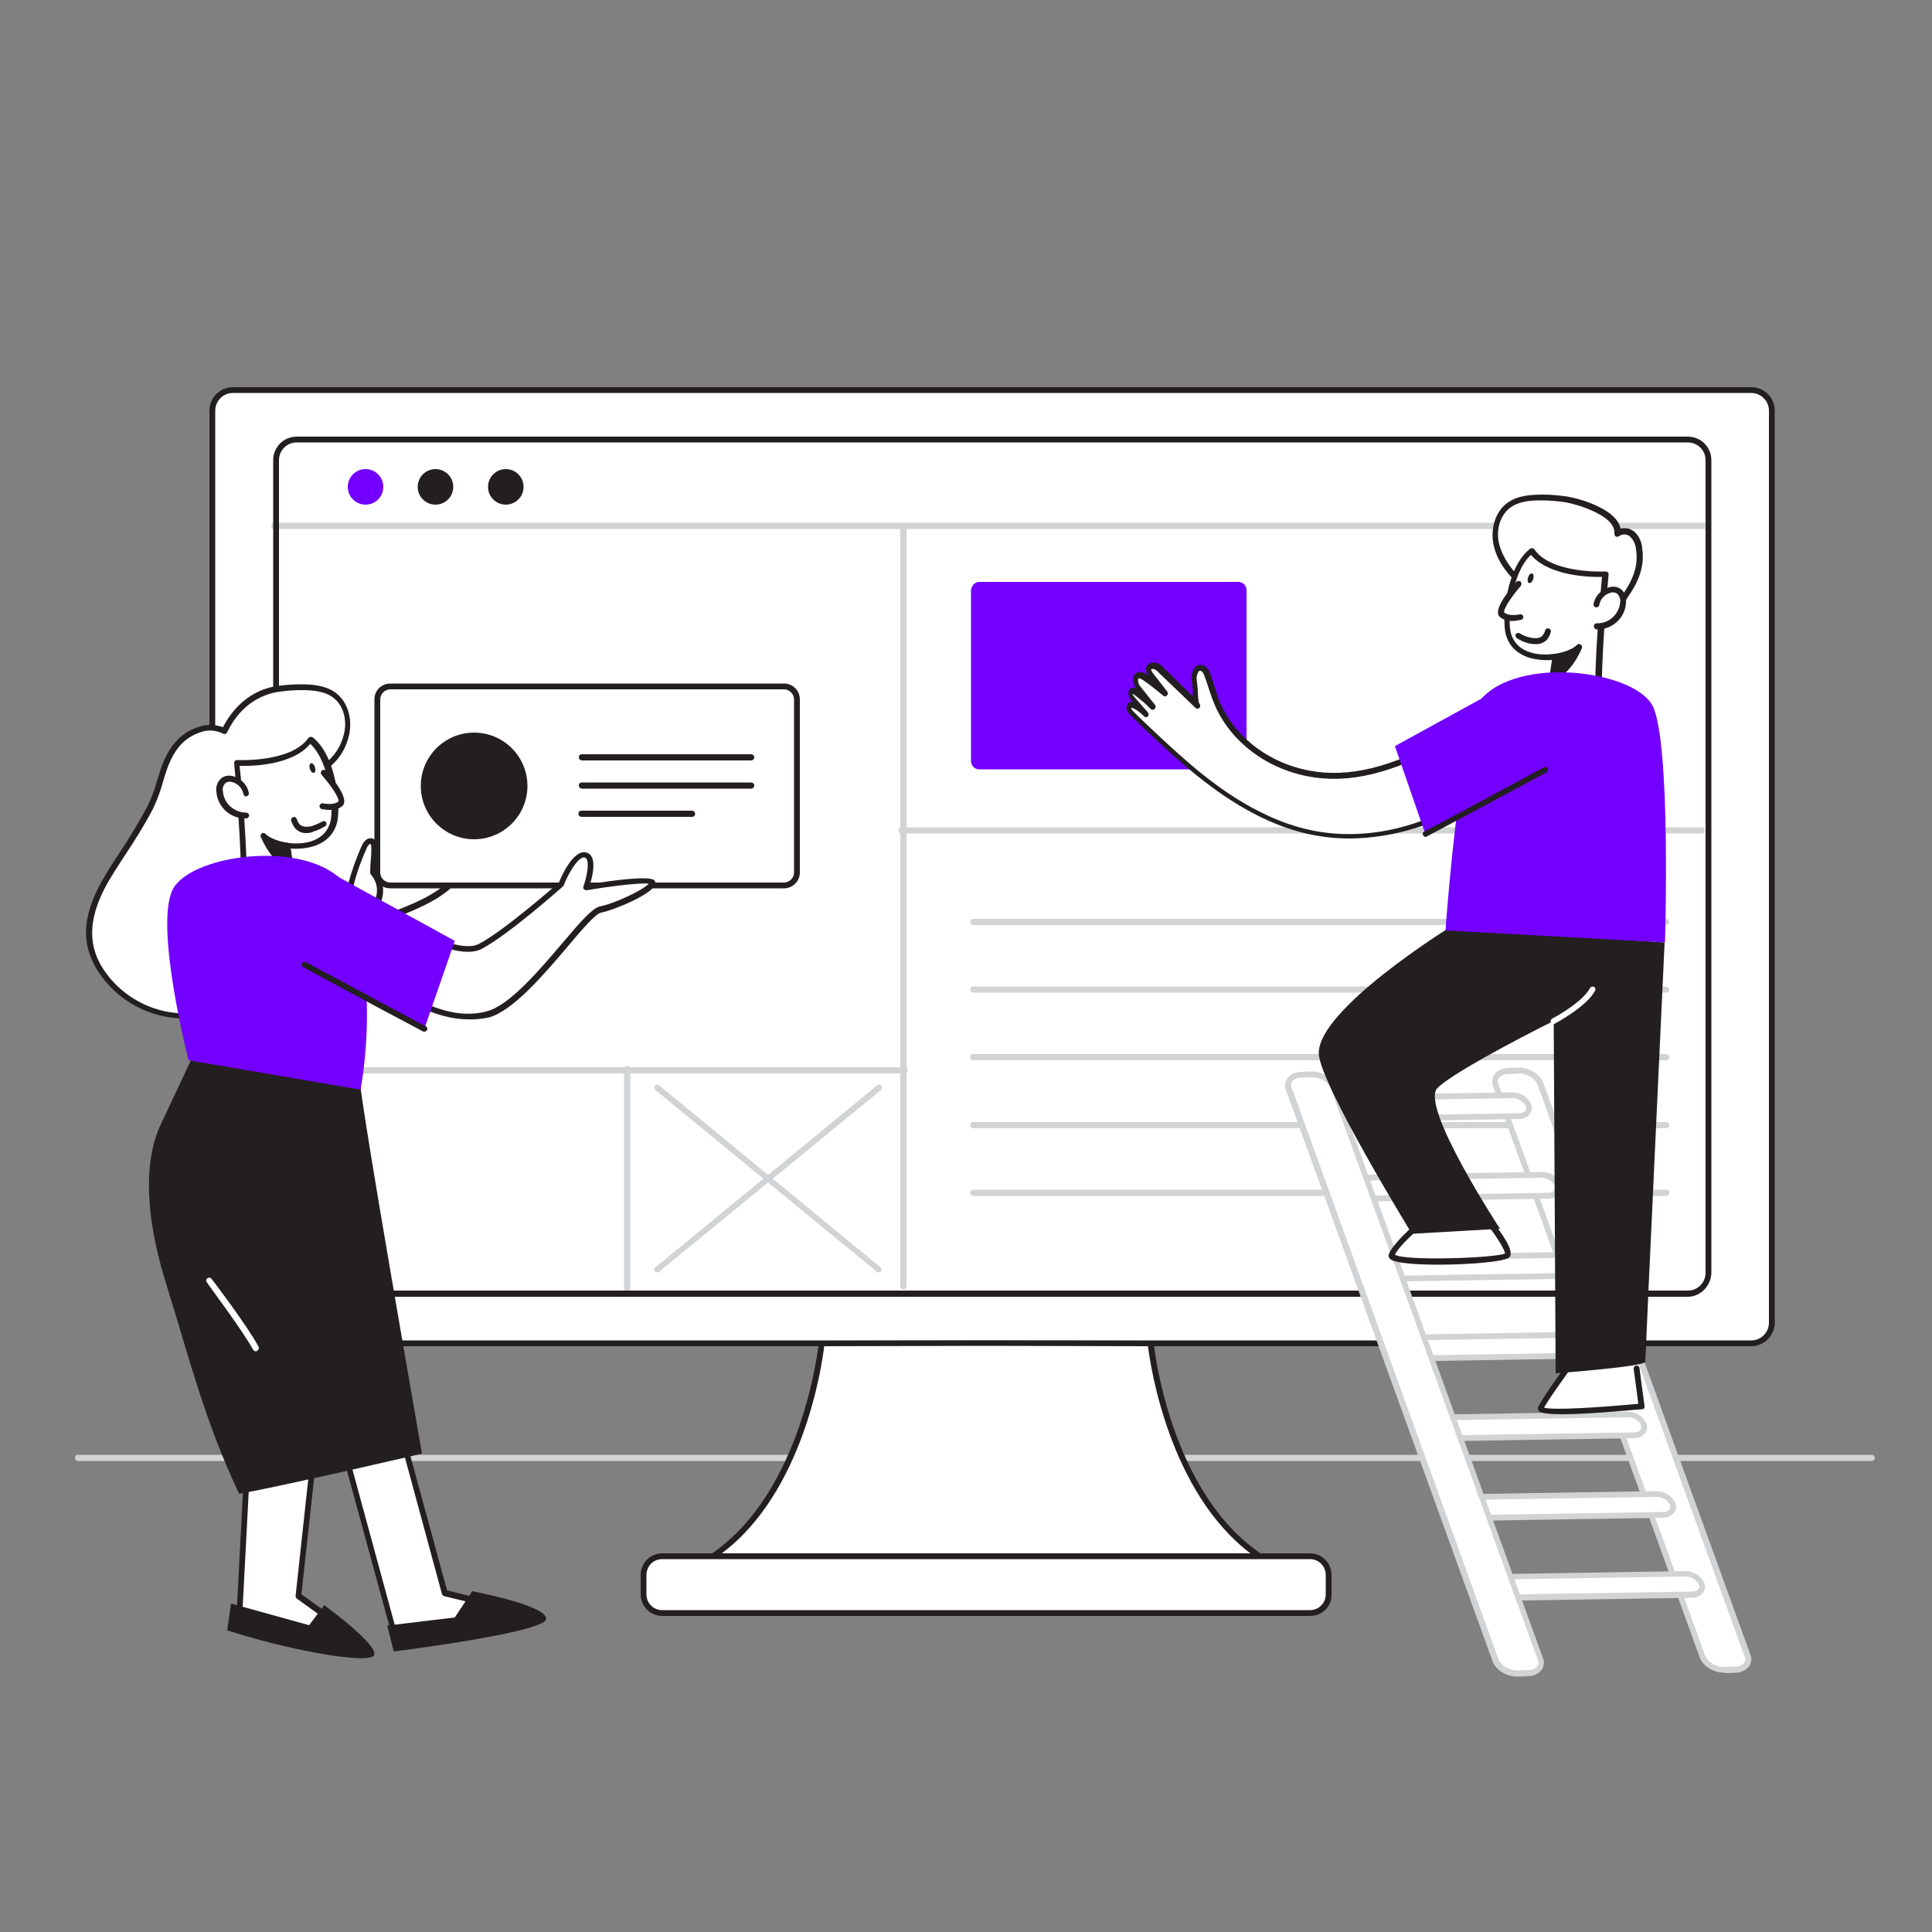 <svg version="1.1" id="Layer_1" xmlns="http://www.w3.org/2000/svg" xmlns:xlink="http://www.w3.org/1999/xlink" x="0px" y="0px" viewBox="0 0 500 500" xml:space="preserve" class="show_show__wrapper__graphic__5Waiy "><rect x="0" y="0" width="500" height="500" fill="#808080" stroke="none"/><title>React</title><style type="text/css">
	.st0{fill:#D1D3D4;}
	.st1{fill:#FFFFFF;}
	.st2{fill:#231F20;}
	.st3{fill:#7300FF;}
	.st4{fill:none;}
</style><path class="st0" id="floor" d="M484.4,378.1H20.2c-0.4,0-0.8-0.3-0.8-0.8s0.3-0.8,0.8-0.8h464.2c0.4,0,0.8,0.3,0.8,0.8
	S484.8,378.1,484.4,378.1z"></path><g id="screen"><path class="st1" d="M60.3,100.9h392.9c3,0,5.4,2.4,5.4,5.4v236c0,3-2.4,5.4-5.4,5.4H60.3c-3,0-5.4-2.4-5.4-5.4v-236
		C54.9,103.3,57.3,100.9,60.3,100.9z"></path><path class="st2" d="M453.2,348.4H60.3c-3.4,0-6.1-2.7-6.1-6.1v-236c0-3.4,2.7-6.1,6.1-6.1h392.9c3.4,0,6.1,2.7,6.1,6.1v236
		C459.3,345.7,456.5,348.4,453.2,348.4z M60.3,101.7c-2.6,0-4.6,2.1-4.6,4.6v236c0,2.6,2.1,4.6,4.6,4.6h392.9c2.6,0,4.6-2.1,4.6-4.6
		v-236c0-2.6-2.1-4.6-4.6-4.6H60.3z"></path><path class="st0" d="M234.1,277.8H78.2c-0.4,0-0.8-0.3-0.8-0.8s0.3-0.8,0.8-0.8h155.9c0.4,0,0.8,0.3,0.8,0.8
		S234.5,277.8,234.1,277.8z"></path><path class="st0" d="M162.3,335.1c-0.4,0-0.8-0.3-0.8-0.8v-57.6c0-0.4,0.3-0.8,0.8-0.8s0.8,0.3,0.8,0.8v57.6
		C163,334.8,162.7,335.1,162.3,335.1z"></path><path class="st0" d="M431.2,239.4H251.9c-0.4,0-0.8-0.3-0.8-0.8s0.3-0.8,0.8-0.8h179.3c0.4,0,0.8,0.3,0.8,0.8
		S431.6,239.4,431.2,239.4z"></path><path class="st0" d="M431.2,256.9H251.9c-0.4,0-0.8-0.3-0.8-0.8s0.3-0.8,0.8-0.8h179.3c0.4,0,0.8,0.3,0.8,0.8
		S431.6,256.9,431.2,256.9z"></path><path class="st0" d="M431.2,274.4H251.9c-0.4,0-0.8-0.3-0.8-0.8s0.3-0.8,0.8-0.8h179.3c0.4,0,0.8,0.3,0.8,0.8
		S431.6,274.4,431.2,274.4z"></path><path class="st0" d="M431.2,292H251.9c-0.4,0-0.8-0.3-0.8-0.8s0.3-0.8,0.8-0.8h179.3c0.4,0,0.8,0.3,0.8,0.8S431.6,292,431.2,292z"></path><path class="st0" d="M431.2,309.5H251.9c-0.4,0-0.8-0.3-0.8-0.8s0.3-0.8,0.8-0.8h179.3c0.4,0,0.8,0.3,0.8,0.8
		S431.6,309.5,431.2,309.5z"></path><path class="st0" d="M440.4,215.7H233.3c-0.4,0-0.8-0.3-0.8-0.8s0.3-0.8,0.8-0.8h207.1c0.4,0,0.8,0.3,0.8,0.8
		S440.8,215.7,440.4,215.7z"></path><path class="st3" d="M253.4,150.6h67.1c1.1,0,2.1,0.9,2.1,2.1V197c0,1.1-0.9,2.1-2.1,2.1h-67.1c-1.1,0-2.1-0.9-2.1-2.1v-44.3
		C251.4,151.6,252.3,150.6,253.4,150.6z"></path><path class="st0" d="M233.8,333.7c-0.4,0-0.8-0.3-0.8-0.8V136.6c0-0.4,0.3-0.8,0.8-0.8s0.8,0.3,0.8,0.8V333
		C234.6,333.4,234.2,333.7,233.8,333.7z"></path><path class="st0" d="M441.8,136.9H71c-0.4,0-0.8-0.3-0.8-0.8s0.3-0.8,0.8-0.8h370.8c0.4,0,0.8,0.3,0.8,0.8S442.2,136.9,441.8,136.9
		z"></path><path class="st2" d="M436.8,335.6h-360c-3.4,0-6.1-2.7-6.1-6.1V119.1c0-3.4,2.7-6.1,6.1-6.1h360c3.4,0,6.1,2.7,6.1,6.1v210.3
		C442.8,332.8,440.1,335.6,436.8,335.6z M76.8,114.5c-2.6,0-4.6,2.1-4.6,4.6v0v210.3c0,2.6,2.1,4.6,4.6,4.6h360
		c2.6,0,4.6-2.1,4.6-4.6V119.1c0-2.6-2.1-4.6-4.6-4.6L76.8,114.5z"></path><path class="st1" d="M297.8,347.7l-42.6-0.1l-42.6,0.1c0,0-3.8,38.6-28.2,55.1H326C301.6,386.3,297.8,347.7,297.8,347.7z"></path><path class="st2" d="M326,403.5H184.5c-0.4,0-0.8-0.3-0.8-0.7c0-0.3,0.1-0.5,0.3-0.6c23.9-16.1,27.8-54.2,27.9-54.5
		c0-0.4,0.4-0.7,0.7-0.7l42.6-0.1l42.6,0.1c0.4,0,0.7,0.3,0.8,0.7c0,0.4,4,38.5,27.9,54.5c0.3,0.2,0.4,0.5,0.3,0.9
		C326.7,403.4,326.4,403.6,326,403.5z M186.8,402h136.8c-21-15.9-25.9-48.5-26.5-53.6l-41.9-0.1l-41.9,0.1
		C212.7,353.6,207.9,386.2,186.8,402z"></path><path class="st1" d="M171.4,402.8h167.7c2.7,0,4.9,2.2,4.9,4.9v5c0,2.7-2.2,4.9-4.9,4.9H171.4c-2.7,0-4.9-2.2-4.9-4.9v-5
		C166.6,405,168.7,402.8,171.4,402.8z"></path><path class="st2" d="M339.1,418.2H171.4c-3.1,0-5.6-2.5-5.6-5.6v-5c0-3.1,2.5-5.6,5.6-5.6h167.6c3.1,0,5.6,2.5,5.6,5.6v5
		C344.7,415.7,342.2,418.2,339.1,418.2z M171.4,403.5c-2.3,0-4.1,1.8-4.1,4.1v5c0,2.3,1.8,4.1,4.1,4.1h167.6c2.3,0,4.1-1.8,4.1-4.1
		v-5c0-2.3-1.8-4.1-4.1-4.1H171.4z"></path><circle class="st3" cx="94.6" cy="126" r="4.6"></circle><circle class="st2" cx="112.7" cy="126" r="4.6"></circle><circle class="st2" cx="130.9" cy="126" r="4.6"></circle><line class="st4" x1="227.4" y1="281.5" x2="170.1" y2="328.5"></line><path class="st0" d="M170.1,329.3c-0.4,0-0.8-0.3-0.8-0.7c0-0.2,0.1-0.4,0.3-0.6l57.4-47.1c0.3-0.3,0.8-0.2,1.1,0.1
		c0.3,0.3,0.2,0.8-0.1,1.1l-57.4,47C170.5,329.2,170.3,329.3,170.1,329.3z"></path><line class="st4" x1="170.1" y1="281.5" x2="227.4" y2="328.5"></line><path class="st0" d="M227.4,329.3c-0.2,0-0.3-0.1-0.5-0.2l-57.3-47c-0.3-0.3-0.4-0.8-0.1-1.1c0.3-0.3,0.8-0.4,1.1-0.1l57.3,47.1
		c0.3,0.3,0.3,0.7,0.1,1C227.9,329.2,227.7,329.3,227.4,329.3z"></path></g><g id="character_female"><path class="st1" d="M103.1,367.8l12.1,44.4c0,0,21.2,4.9,20.8,6.3s-33.5,5.8-33.5,5.8l-14-51.3"></path><path class="st2" d="M102.5,425.1c-0.3,0-0.6-0.2-0.7-0.5l-14-51.3c-0.1-0.4,0.1-0.8,0.5-0.9c0.4-0.1,0.8,0.1,0.9,0.5l13.8,50.7
		c10.9-1.5,27.3-4,31.5-5.1c-2.7-1.2-11.4-3.5-19.5-5.4c-0.3-0.1-0.5-0.3-0.6-0.5L102.3,368c-0.1-0.4,0.1-0.8,0.5-0.9c0,0,0,0,0,0
		c0.4-0.1,0.8,0.1,0.9,0.5c0,0,0,0,0,0l12,44c7.6,1.8,19.9,4.9,20.8,6.4c0.1,0.2,0.2,0.5,0.1,0.8c-0.2,0.5-0.6,1.8-34.1,6.3
		L102.5,425.1z M135.3,418.8L135.3,418.8z"></path><path class="st1" d="M65.3,353l-3.5,67.3c0,0,33.2,7.2,33.3,6.3S77.3,413,77.3,413l5.2-47.9"></path><path class="st2" d="M94.9,427.5c-1.6,0-7.8-0.9-33.2-6.4c-0.4-0.1-0.6-0.4-0.6-0.8l3.5-67.3c0-0.4,0.4-0.7,0.8-0.7
		c0.4,0,0.7,0.4,0.7,0.8c0,0,0,0,0,0l-3.5,66.7c10.2,2.2,25.5,5.4,30.6,6.1c-3-2.5-11.1-8.4-16.4-12.2c-0.2-0.2-0.3-0.4-0.3-0.7
		l5.2-47.9c0-0.4,0.4-0.7,0.8-0.7c0.4,0,0.7,0.4,0.7,0.8l-5.2,47.4c18,12.8,17.9,13.6,17.8,14.1c0,0.2-0.2,0.4-0.3,0.5
		C95.5,427.4,95.4,427.5,94.9,427.5z"></path><path class="st2" d="M122.2,411.8l-4.5,6.8l-17.5,2.1l1.7,6.7c0,0,38.5-4.8,39.4-8.3S122.2,411.8,122.2,411.8z"></path><path class="st2" d="M58.8,421.9l1-6.9l20.2,5.6l3.9-5.2c0,0,14.8,10.8,12.8,13.1S72.8,426.6,58.8,421.9z"></path><path class="st1" d="M52,188.6c2-0.6,4.1-0.4,6,0.4c2.7-5.6,7.3-9.8,13.4-10.8c2.1-0.3,4.1-0.5,6.2-0.5c3.1,0,6.5,0.2,8.9,2.1
		c3,2.3,3.9,6.6,3,10.2c-1.8,7.4-7.4,9.2-12.5,13.4s-7.9,11-7.9,17.4c0,14.6,4.6,30.8-11.4,39.6c-10.2,5.6-24.1,1.3-31-8.2
		c-1.5-2-2.7-4.4-3.4-6.8c-1.7-6.7,1.2-13.6,4.9-19.4c3.5-5.7,7.4-11.1,10.5-17c2.6-5.2,3-11.4,6.8-16.1
		C47.3,190.8,49.5,189.3,52,188.6z"></path><path class="st2" d="M47.7,263.6c-8.5-0.1-16.4-4.1-21.4-10.9c-1.6-2.1-2.8-4.5-3.5-7.1c-1.5-5.8,0.2-12.4,5-20
		c1-1.7,2.1-3.3,3.2-5c2.6-3.9,5-7.9,7.2-12c1-2.1,1.8-4.2,2.4-6.4c1-3.4,2.1-6.9,4.5-9.8c1.7-2.1,4.1-3.7,6.7-4.4l0,0
		c1.9-0.6,4-0.5,5.9,0.2c3-5.8,7.8-9.6,13.6-10.6c2.1-0.3,4.2-0.5,6.3-0.5c3.1,0,6.7,0.2,9.4,2.3c3,2.3,4.3,6.7,3.3,11
		c-1.4,5.9-5.1,8.4-9,11.1c-1.2,0.9-2.5,1.7-3.8,2.8c-4.8,4.2-7.6,10.4-7.6,16.8c0,2.6,0.2,5.4,0.3,8.1c0.7,12.1,1.4,24.7-12.1,32.1
		C54.9,262.7,51.3,263.6,47.7,263.6z M52.2,189.4L52.2,189.4c-2.3,0.7-4.4,2-5.9,3.9c-2.2,2.7-3.2,5.9-4.2,9.3
		c-0.6,2.3-1.5,4.5-2.5,6.7c-2.2,4.2-4.7,8.2-7.3,12.1c-1.1,1.6-2.1,3.3-3.2,5c-4.6,7.3-6.1,13.5-4.8,18.9c0.6,2.4,1.7,4.6,3.2,6.6
		c7,9.6,20.4,13.2,30,7.9c12.7-6.9,12-18.5,11.3-30.8c-0.2-2.7-0.3-5.5-0.3-8.1c0-6.9,3-13.4,8.2-17.9c1.3-1.1,2.6-2,3.9-2.8
		c3.8-2.6,7.1-4.9,8.4-10.2c0.8-3.1,0.2-7.2-2.7-9.4c-2.3-1.8-5.6-2-8.5-2c-2,0-4.1,0.2-6.1,0.5c-5.6,1-10.2,4.7-12.9,10.4
		c-0.1,0.2-0.2,0.3-0.4,0.4c-0.2,0.1-0.4,0.1-0.6,0C56,189,54,188.8,52.2,189.4z"></path><path class="st1" d="M100.4,237.3c-3.3,1.3-8.7,2.4-10.1-2.1c-0.2-0.8-0.3-1.7-0.2-2.5c0.1-1.2,0.3-2.5,0.7-3.6
		c0.9-3.4,2-6.6,3.5-9.8c0.3-0.8,1-1.8,1.8-1.5s0.8,1.2,0.8,1.9c0,2.1-0.3,4.1-0.3,6.2c4.4-1.1,7.1-5.7,11.2-6.7
		c1.2-0.3,2.6-0.4,2.7,1.1c0.2,1.9-3.2,3.3-4.3,4.3c1.3-1.1,2.7-1.9,4.3-2.5c0.4-0.2,0.9-0.3,1.4-0.2c0.5,0.1,0.9,0.4,0.9,0.9
		c0,0.4-0.2,0.7-0.5,1c-0.6,0.7-1.4,1.4-2.2,2c0.8-0.9,1.8-1.5,3-1.8c0.6-0.2,1.2,0,1.7,0.4c0.5,0.8-0.4,1.7-1.2,2.1
		c0.6-0.6,1.4-1,2.2-1.1c0.9-0.1,1.7,0.4,1.9,1.3c0,0.7-0.4,1.3-0.9,1.7C112.6,232.7,106,235.1,100.4,237.3z"></path><path class="st2" d="M95.2,239.2c-1,0-2.1-0.2-3-0.6c-1.3-0.6-2.2-1.8-2.6-3.2c-0.3-0.9-0.3-1.8-0.2-2.8c0.1-1.3,0.3-2.5,0.7-3.8
		c0.9-3.4,2.1-6.7,3.5-9.9c0.7-1.5,1.7-2.2,2.8-1.9c0.6,0.2,1.3,0.8,1.3,2.6c0,0.9-0.1,1.8-0.2,2.7s-0.1,1.7-0.1,2.5
		c1.6-0.8,3.2-1.8,4.5-3c1.8-1.4,3.6-2.9,5.8-3.4c0.9-0.3,2-0.2,2.8,0.2c0.5,0.4,0.8,1,0.8,1.6c0,0.3,0,0.6-0.1,0.9
		c0.3,0,0.5,0,0.8,0c0.8,0.1,1.5,0.8,1.6,1.6c0,0.2,0,0.3,0,0.5c0.8-0.1,1.6,0.2,2,0.9c0.1,0.2,0.2,0.4,0.2,0.7l0,0
		c0.7-0.1,1.4,0.1,2,0.6c0.4,0.3,0.7,0.8,0.8,1.4c0,0.9-0.4,1.7-1.1,2.3c-4.2,4.1-10.5,6.6-16,8.7l-0.7,0.3
		C98.9,238.7,97.1,239.1,95.2,239.2z M95.8,218.4c-0.2,0-0.6,0.4-0.9,1.1c-1.4,3.1-2.6,6.4-3.4,9.7c-0.3,1.2-0.5,2.3-0.7,3.5
		c-0.1,0.7,0,1.5,0.2,2.2c0.3,1,0.9,1.8,1.8,2.3c2.2,1.1,5.5,0.1,7.3-0.6l0.7-0.3c5.4-2.1,11.5-4.4,15.5-8.4
		c0.3-0.3,0.7-0.7,0.7-1.1c0-0.1-0.1-0.3-0.2-0.4c-0.2-0.2-0.6-0.3-0.9-0.2c-0.4,0.1-0.8,0.2-1.2,0.5c-0.2,0.2-0.5,0.4-0.8,0.5
		c-0.4,0.2-0.8,0.1-1-0.3c-0.2-0.3-0.1-0.7,0.2-0.9c0.2-0.1,0.4-0.3,0.7-0.5c0.2-0.1,0.3-0.3,0.4-0.5c0,0,0-0.1,0-0.1
		c-0.1-0.1-0.4-0.2-0.9-0.1c-0.5,0.1-1,0.3-1.4,0.5c-0.4,0.4-0.9,0.8-1.3,1.1c-0.3,0.2-0.7,0.2-1-0.1c-0.3-0.3-0.3-0.7,0-1
		c0.4-0.5,0.9-0.9,1.4-1.2c0.2-0.2,0.5-0.5,0.7-0.8s0.3-0.4,0.3-0.5s-0.1-0.2-0.3-0.2c-0.3,0-0.7,0-1,0.2c-0.5,0.2-1.1,0.4-1.6,0.7
		c-0.4,0.3-0.9,0.6-1.3,0.9c-0.4,0.2-0.8,0.5-1.2,0.8c-0.3,0.3-0.8,0.2-1.1-0.1s-0.2-0.8,0.1-1.1l0,0l0,0c0.8-0.7,1.7-1.3,2.6-1.8
		c0.8-0.6,1.5-1.3,1.5-1.9c0-0.4-0.2-0.4-0.2-0.5s-0.6-0.2-1.6,0c-1.9,0.4-3.5,1.8-5.2,3.1c-1.7,1.6-3.8,2.8-6,3.6
		c-0.2,0.1-0.5,0-0.6-0.1c-0.2-0.1-0.3-0.4-0.3-0.6c0-1.2,0.1-2.5,0.2-3.7c0.1-0.9,0.1-1.7,0.1-2.6S96,218.5,95.8,218.4L95.8,218.4z
		"></path><path class="st1" d="M96.8,226.1c2,2.5,2.1,6,0.1,8.6h0.4"></path><path class="st2" d="M96.9,235.4c-0.4,0-0.8-0.3-0.8-0.7c0-0.2,0.1-0.3,0.2-0.5c1.7-2.3,1.7-5.4-0.1-7.6c-0.3-0.3-0.2-0.8,0.1-1.1
		c0.3-0.3,0.8-0.2,1.1,0.1c0,0,0,0,0,0c2.1,2.5,2.3,6,0.7,8.8c0,0.1,0,0.2,0,0.2c0,0.4-0.3,0.8-0.7,0.8c0,0,0,0,0,0L96.9,235.4
		L96.9,235.4z"></path><path class="st1" d="M101,177.6h101.9c1.8,0,3.3,1.5,3.3,3.3v44.8c0,1.8-1.5,3.3-3.3,3.3H101c-1.8,0-3.3-1.5-3.3-3.3v-44.8
		C97.7,179.1,99.2,177.6,101,177.6z"></path><path class="st2" d="M202.9,229.9H101c-2.3,0-4.1-1.8-4.1-4.1V181c0-2.3,1.8-4.1,4.1-4.1h101.9c2.3,0,4.1,1.8,4.1,4.1v44.8
		C207,228.1,205.1,229.9,202.9,229.9z M101,178.4c-1.4,0-2.6,1.2-2.6,2.6v44.8c0,1.4,1.2,2.6,2.6,2.6h101.9c1.4,0,2.6-1.2,2.6-2.6
		V181c0-1.4-1.2-2.6-2.6-2.6L101,178.4z"></path><circle class="st2" cx="122.7" cy="203.4" r="13.8"></circle><path class="st2" d="M194.4,196.8h-43.8c-0.4,0-0.8-0.3-0.8-0.8s0.3-0.8,0.8-0.8h43.8c0.4,0,0.8,0.3,0.8,0.8
		S194.8,196.8,194.4,196.8z"></path><path class="st2" d="M194.4,204.1h-43.8c-0.4,0-0.8-0.3-0.8-0.8s0.3-0.8,0.8-0.8h43.8c0.4,0,0.8,0.3,0.8,0.8
		S194.8,204.1,194.4,204.1z"></path><path class="st2" d="M179.1,211.4h-28.6c-0.4,0-0.8-0.3-0.8-0.8s0.3-0.8,0.8-0.8h28.6c0.4,0,0.8,0.3,0.8,0.8
		S179.6,211.4,179.1,211.4z"></path><path class="st1" d="M99.6,236.8c0,0,17.6,11.8,24.4,8.2c6.8-3.5,21-16.1,21-16.1s3.3-8.2,6.3-7.6s0.2,8.4,0.2,8.4
		s17.4-2.9,17.2-1.2s-9.4,6.1-13.5,6.9s-19,24.3-29,27s-20-3.3-30.8-10"></path><path class="st2" d="M121.1,263.8c-8.6,0-17.1-5.3-26-10.8c-0.3-0.2-0.4-0.7-0.2-1c0.2-0.3,0.7-0.4,1-0.2
		c10.5,6.5,20.4,12.6,30.2,9.9c5.8-1.6,13.4-10.5,19.5-17.7c4.9-5.8,7.8-9,9.6-9.4c4-0.8,11.3-4.3,12.7-5.9c-2-0.3-9.6,0.6-16.1,1.7
		c-0.3,0-0.5-0.1-0.7-0.3c-0.2-0.2-0.2-0.5-0.1-0.7c0.7-2,1.6-5.8,0.8-7.1c-0.1-0.2-0.3-0.3-0.5-0.4c-1.6-0.3-4.2,4.1-5.4,7.2
		c0,0.1-0.1,0.2-0.2,0.3c-0.6,0.5-14.2,12.6-21.1,16.2c-7.2,3.7-24.5-7.8-25.2-8.3c-0.3-0.2-0.4-0.7-0.2-1c0.2-0.3,0.7-0.4,1-0.2
		c4.8,3.2,18.4,10.9,23.7,8.2c6.4-3.3,19.2-14.6,20.7-15.8c0.7-1.8,3.8-8.6,7-7.9c0.6,0.1,1.2,0.5,1.5,1.1c1,1.7,0.2,5.2-0.4,7.1
		c6.1-1,15.3-2.2,16.6-1c0.2,0.2,0.4,0.5,0.3,0.9c-0.3,2.5-10.5,6.8-14.1,7.5c-1.4,0.3-5.1,4.6-8.7,8.9c-6.2,7.3-14,16.4-20.2,18.2
		C124.6,263.7,122.8,263.9,121.1,263.8z"></path><path class="st2" d="M92.8,278c1.5,10.3,1.8,14.3,16.4,98.2c0,0-34.2,8-47.3,10.4C53.1,368.1,49,351.6,43,332.2
		c-4-12.6-7-29.5-1.3-41.4l9.6-20.4C51.3,270.5,92.9,278.3,92.8,278z"></path><path class="st1" d="M63,231.4c0.5-11.2-1.7-33.9-1.7-33.9s14.3,0.8,19.1-6c5.9,4.6,7.1,17.6,6,21.4c-2.1,7.7-12.1,6-12.1,6l1.3,14
		L63,231.4z"></path><path class="st2" d="M75.6,233.6L75.6,233.6l-12.6-1.5c-0.4,0-0.7-0.4-0.7-0.8c0.5-11-1.7-33.6-1.7-33.8c0-0.2,0.1-0.4,0.2-0.6
		c0.2-0.2,0.4-0.2,0.6-0.2c0.1,0,13.9,0.7,18.4-5.7c0.2-0.3,0.7-0.4,1.1-0.2c0,0,0,0,0,0c6.2,4.8,7.4,18.1,6.3,22.2
		c-1.9,6.7-9.3,6.8-12,6.6l1.2,13.1c0,0.2-0.1,0.4-0.2,0.6C75.9,233.5,75.8,233.6,75.6,233.6z M63.8,230.7l10.9,1.3l-1.2-13.1
		c0-0.2,0.1-0.5,0.2-0.6c0.2-0.2,0.4-0.2,0.6-0.2c0.4,0.1,9.3,1.5,11.2-5.4c0.9-3.3,0-15.3-5.2-20.2c-4.6,5.6-15.2,5.8-18.3,5.7
		C62.5,202.4,64.2,220.6,63.8,230.7L63.8,230.7z"></path><path class="st2" d="M74.3,218.8c0,0-4.1-0.5-6.2-2.6c0,0,2.7,6.8,6.9,7.8L74.3,218.8z"></path><path class="st2" d="M75.1,224.8c-0.1,0-0.1,0-0.2,0c-4.5-1.1-7.3-8-7.4-8.2c-0.2-0.4,0-0.8,0.4-1c0.3-0.1,0.6,0,0.8,0.2
		c1.8,1.8,5.7,2.3,5.7,2.3c0.3,0,0.6,0.3,0.7,0.6l0.8,5.3c0,0.2-0.1,0.5-0.2,0.7C75.4,224.8,75.2,224.8,75.1,224.8z M70.1,218.4
		c0.9,1.8,2.3,3.4,4.1,4.5l-0.5-3.4C72.4,219.3,71.2,218.9,70.1,218.4L70.1,218.4z"></path><path class="st3" d="M85.1,225.6l32.6,17.9l-7.9,22.8c0,0-40.9-21.7-41.2-27.5S85.1,225.6,85.1,225.6z"></path><path class="st3" d="M93.3,282c0,0,3.4-17,0.5-34.8c-1.2-7.5-0.8-12.8-3.3-16.9c-8.4-13.7-41-9.6-45.8-0.1s4.1,44.2,4.1,44.2
		L93.3,282z"></path><path class="st1" d="M63.6,205.4c-0.4-1.8-1.7-3.2-3.5-3.7c-0.8-0.3-1.6-0.2-2.3,0.3c-0.8,0.7-1.2,1.8-1.1,2.9
		c0.3,3.5,3.2,6.2,6.7,6.2"></path><path class="st2" d="M63.4,211.8c-3.9,0-7.1-3-7.4-6.9c-0.2-1.4,0.3-2.7,1.4-3.6c0.9-0.6,2-0.7,3-0.4c2,0.6,3.6,2.2,4,4.3
		c0.1,0.4-0.2,0.8-0.6,0.9c-0.4,0.1-0.7-0.2-0.8-0.6c-0.3-1.5-1.4-2.7-2.9-3.1c-0.6-0.2-1.2-0.1-1.7,0.2c-0.6,0.6-0.9,1.4-0.7,2.2
		c0.2,3.1,2.9,5.5,6,5.5c0.4,0,0.7,0.3,0.8,0.7c0,0.4-0.3,0.7-0.7,0.8c0,0,0,0,0,0H63.4z"></path><ellipse class="st2" transform="matrix(0.955 -0.298 0.298 0.955 -55.519 33.091)" cx="80.8" cy="198.7" rx="0.7" ry="1.3"></ellipse><path class="st1" d="M83.8,213.4c-0.9,0.6-1.8,1-2.8,1.3c-1.4,0.4-3,0.4-4-0.7c-0.4-0.5-0.7-1-0.8-1.6"></path><path class="st2" d="M79.4,215.6c-1.1,0.1-2.2-0.4-3-1.2c-0.4-0.5-0.8-1.2-1-1.9c-0.2-0.4,0-0.8,0.4-1c0,0,0,0,0,0
		c0.4-0.2,0.8,0,1,0.4c0,0,0,0,0,0c0.1,0.5,0.4,1,0.7,1.4c0.9,1,2.7,0.6,3.2,0.5c0.9-0.3,1.8-0.7,2.7-1.2c0.4-0.2,0.8-0.1,1,0.2
		c0.2,0.4,0.1,0.8-0.2,1c-1,0.6-2,1.1-3.1,1.4C80.6,215.5,80,215.6,79.4,215.6z"></path><path class="st1" d="M83.9,200c0,0,5.7,6.5,4.3,7.9s-4.7,0.7-4.7,0.7"></path><path class="st2" d="M85.3,209.6c-0.7,0-1.3-0.1-2-0.2c-0.4-0.1-0.7-0.5-0.6-0.9s0.5-0.7,0.9-0.6c0.8,0.2,3.1,0.4,4-0.5
		c0.3-0.7-1.8-4-4.4-6.9c-0.3-0.3-0.2-0.8,0.1-1.1c0.3-0.3,0.8-0.2,1.1,0.1c2.3,2.6,5.9,7.3,4.3,9C87.8,209.3,86.6,209.7,85.3,209.6
		z"></path><path class="st2" d="M109.7,267c-0.1,0-0.2,0-0.3-0.1c-0.2-0.1-22.8-12.1-30.9-16.6c-0.4-0.2-0.5-0.7-0.3-1c0.2-0.3,0.6-0.5,1-0.3
		c8.2,4.4,30.7,16.5,31,16.6c0.4,0.2,0.5,0.7,0.3,1C110.3,266.9,110,267,109.7,267z"></path><path class="st1" d="M66.2,349.7c-0.3,0-0.5-0.1-0.7-0.4c-2.9-5.3-12-17.3-12-17.5c-0.2-0.3-0.2-0.8,0.2-1c0.3-0.2,0.8-0.2,1,0.1
		c0.4,0.5,9.3,12.2,12.2,17.6c0.2,0.4,0.1,0.8-0.3,1C66.5,349.7,66.4,349.7,66.2,349.7z"></path></g><g id="character_male"><path class="st1" d="M390.3,277.2l2.7-0.1c2.5-0.1,5,1.5,5.7,3.4l53.5,147.9c0.7,2-0.7,3.6-3.2,3.7l-2.7,0.1
		c-2.5,0.1-5-1.5-5.7-3.4l-53.5-147.9C386.4,278.9,387.8,277.3,390.3,277.2z"></path><path class="st0" d="M446.2,432.9c-2.7,0-5.5-1.7-6.3-3.9l-53.5-147.9c-0.4-1-0.3-2.1,0.3-3c0.8-1.1,2.2-1.7,3.5-1.7l0,0l2.7-0.1
		c2.8-0.1,5.6,1.6,6.5,3.9L453,428.2c0.4,1,0.3,2.1-0.3,3c-0.8,1.1-2.2,1.7-3.5,1.7l-2.7,0.1L446.2,432.9z M390.3,278L390.3,278
		c-0.9-0.1-1.8,0.3-2.4,1c-0.3,0.5-0.4,1.1-0.1,1.6l53.5,147.9c0.6,1.6,2.9,3,5,2.9l2.7-0.1c0.9,0.1,1.8-0.3,2.4-1
		c0.3-0.5,0.4-1.1,0.1-1.6l-53.6-148c-0.6-1.6-2.9-3-5-2.9L390.3,278z"></path><path class="st1" d="M393.2,288.8l-49.7,0.8c-1.8,0.1-3.5-0.9-4.4-2.6l0,0c-0.5-1.5,0.5-2.7,2.4-2.8l49.7-0.8
		c1.8-0.1,3.5,0.9,4.3,2.6l0,0C396.2,287.5,395.1,288.8,393.2,288.8z"></path><path class="st0" d="M343.4,290.4c-2.1,0-4-1.2-4.9-3.1c-0.3-0.8-0.2-1.7,0.2-2.4c0.7-0.9,1.7-1.4,2.8-1.4l49.7-0.8
		c2.2-0.1,4.2,1.1,5.1,3.1c0.3,0.8,0.2,1.7-0.3,2.4c-0.7,0.9-1.7,1.4-2.8,1.4l0,0l-49.7,0.8H343.4z M391.4,284.2h-0.1l-49.7,0.8
		c-0.6,0-1.2,0.2-1.6,0.7c-0.2,0.3-0.2,0.7-0.1,1.1c0.7,1.3,2,2.1,3.5,2.1h0.1l49.7-0.8c0.6,0,1.2-0.2,1.6-0.7
		c0.2-0.3,0.2-0.7,0.1-1.1C394.2,285,392.9,284.2,391.4,284.2L391.4,284.2z M393.2,288.8L393.2,288.8z"></path><path class="st1" d="M400.7,309.5l-49.7,0.8c-1.8,0.1-3.5-0.9-4.4-2.6l0,0c-0.5-1.5,0.5-2.7,2.4-2.8l49.7-0.8
		c1.8-0.1,3.5,0.9,4.3,2.6l0,0C403.6,308.1,402.5,309.4,400.7,309.5z"></path><path class="st0" d="M350.9,311c-2.1,0-4-1.2-4.9-3.1c-0.3-0.8-0.2-1.7,0.3-2.4c0.7-0.9,1.7-1.4,2.8-1.4l49.7-0.8
		c2.2-0.1,4.2,1.1,5.1,3.1c0.3,0.8,0.2,1.7-0.3,2.4c-0.7,0.9-1.7,1.4-2.8,1.4l0,0L351,311H350.9z M398.9,304.8L398.9,304.8
		l-49.8,0.8c-0.6,0-1.2,0.2-1.6,0.7c-0.2,0.3-0.2,0.7-0.1,1.1c0.7,1.3,2.1,2.1,3.5,2.1h0.1l49.7-0.8c0.6,0,1.2-0.2,1.6-0.7
		c0.2-0.3,0.2-0.7,0.1-1.1C401.7,305.6,400.3,304.8,398.9,304.8L398.9,304.8z M400.7,309.4L400.7,309.4z"></path><path class="st1" d="M408.2,330.1l-49.7,0.8c-1.8,0.1-3.5-0.9-4.3-2.6l0,0c-0.5-1.5,0.5-2.7,2.4-2.8l49.7-0.8
		c1.8-0.1,3.5,0.9,4.4,2.6l0,0C411.1,328.8,410,330,408.2,330.1z"></path><path class="st0" d="M358.3,331.7c-2.1,0-4-1.2-4.9-3.1c-0.3-0.8-0.2-1.7,0.3-2.4c0.7-0.9,1.7-1.4,2.8-1.4l49.7-0.8
		c2.2-0.1,4.1,1.1,5.1,3.1c0.3,0.8,0.2,1.7-0.2,2.4c-0.7,0.9-1.7,1.4-2.8,1.4l0,0l-49.7,0.8L358.3,331.7z M406.3,325.5h-0.1
		l-49.7,0.8c-0.6,0-1.2,0.2-1.6,0.7c-0.2,0.3-0.2,0.7-0.1,1.1c0.7,1.3,2.1,2.1,3.5,2.1h0.1l49.7-0.8c0.6,0,1.2-0.2,1.6-0.7
		c0.2-0.3,0.2-0.7,0.1-1.1C409.2,326.2,407.8,325.4,406.3,325.5L406.3,325.5z M408.1,330.1L408.1,330.1z"></path><path class="st1" d="M415.6,350.7l-49.7,0.8c-1.8,0.1-3.5-0.9-4.3-2.6l0,0c-0.5-1.5,0.5-2.7,2.4-2.8l49.7-0.8c1.8,0,3.5,1,4.3,2.6
		l0,0C418.6,349.4,417.5,350.7,415.6,350.7z"></path><path class="st0" d="M365.8,352.3c-2.1,0-4-1.2-4.9-3.1c-0.3-0.8-0.2-1.7,0.3-2.4c0.7-0.9,1.7-1.4,2.8-1.4l49.7-0.8
		c2.2-0.1,4.1,1.1,5.1,3.1c0.3,0.8,0.2,1.7-0.2,2.4c-0.7,0.9-1.7,1.4-2.8,1.4l0,0l-49.7,0.8H365.8z M413.8,346.1h-0.1l-49.7,0.8
		c-0.6,0-1.2,0.2-1.6,0.7c-0.2,0.3-0.2,0.7-0.1,1.1c0.7,1.3,2,2.1,3.5,2.1h0.1l49.7-0.8c0.6,0,1.2-0.2,1.6-0.7
		c0.2-0.3,0.2-0.7,0.1-1.1C416.6,346.9,415.3,346.1,413.8,346.1L413.8,346.1z M415.6,350.7L415.6,350.7z"></path><path class="st1" d="M423.1,371.4l-49.7,0.8c-1.8,0.1-3.5-0.9-4.4-2.6l0,0c-0.5-1.5,0.5-2.7,2.4-2.8l49.7-0.8
		c1.8-0.1,3.5,0.9,4.3,2.6l0,0C426,370.1,425,371.3,423.1,371.4z"></path><path class="st0" d="M373.2,373c-2.1,0-4-1.2-4.9-3.1c-0.3-0.8-0.2-1.7,0.2-2.4c0.7-0.9,1.7-1.4,2.8-1.4l49.7-0.8
		c2.2-0.1,4.1,1.1,5.1,3.1c0.3,0.8,0.2,1.7-0.3,2.4c-0.7,0.9-1.7,1.4-2.8,1.4l0,0l-49.7,0.8H373.2z M421.2,366.8h-0.1l-49.7,0.8
		c-0.6,0-1.2,0.2-1.6,0.7c-0.2,0.3-0.2,0.7-0.1,1.1c0.7,1.3,2.1,2.2,3.6,2.1l49.7-0.8c0.6,0,1.2-0.2,1.6-0.7
		c0.2-0.3,0.2-0.7,0.1-1.1C424.1,367.6,422.8,366.7,421.2,366.8L421.2,366.8z M423.1,371.4L423.1,371.4z"></path><path class="st1" d="M430.6,392l-49.7,0.8c-1.8,0.1-3.5-0.9-4.4-2.6l0,0c-0.5-1.5,0.5-2.7,2.4-2.8l49.7-0.8
		c1.8-0.1,3.5,0.9,4.3,2.6l0,0C433.5,390.7,432.4,392,430.6,392z"></path><path class="st0" d="M380.7,393.6c-2.1,0-4-1.2-4.9-3.1c-0.3-0.8-0.2-1.7,0.2-2.4c0.7-0.9,1.7-1.4,2.8-1.4l49.7-0.8
		c2.2-0.1,4.1,1.1,5.1,3.1c0.3,0.8,0.2,1.7-0.3,2.4c-0.7,0.9-1.7,1.4-2.8,1.4l0,0l-49.7,0.8H380.7z M428.7,387.4h-0.1l-49.7,0.8
		c-0.6,0-1.2,0.2-1.6,0.7c-0.2,0.3-0.2,0.7-0.1,1.1c0.7,1.3,2,2.1,3.5,2.1h0.1l49.7-0.8c0.6,0,1.2-0.2,1.6-0.7
		c0.2-0.3,0.2-0.7,0.1-1.1C431.6,388.2,430.2,387.4,428.7,387.4L428.7,387.4z M430.5,392L430.5,392z"></path><path class="st1" d="M438,412.6l-49.7,0.8c-1.8,0.1-3.5-0.9-4.4-2.6l0,0c-0.5-1.5,0.5-2.7,2.4-2.8l49.7-0.8
		c1.8-0.1,3.5,0.9,4.3,2.6l0,0C441,411.3,439.9,412.6,438,412.6z"></path><path class="st0" d="M388.2,414.2c-2.1,0-4-1.2-4.9-3.1c-0.3-0.8-0.2-1.7,0.2-2.4c0.7-0.9,1.7-1.4,2.8-1.3l49.7-0.8
		c2.2-0.1,4.1,1.1,5.1,3.1c0.3,0.8,0.2,1.7-0.3,2.4c-0.7,0.9-1.7,1.4-2.8,1.4l0,0l-49.7,0.8L388.2,414.2z M436.2,408L436.2,408
		l-49.8,0.8c-0.6,0-1.2,0.2-1.6,0.7c-0.2,0.3-0.2,0.7-0.1,1.1c0.7,1.3,2,2.1,3.5,2.1h0.1l49.7-0.8c0.6,0,1.2-0.2,1.6-0.7
		c0.2-0.3,0.2-0.7,0.1-1.1C439,408.8,437.7,408,436.2,408L436.2,408z M438,412.6L438,412.6z"></path><path class="st1" d="M336.7,278.1l2.7-0.1c2.5-0.1,5,1.5,5.7,3.4l53.5,147.9c0.7,2-0.7,3.6-3.2,3.7l-2.7,0.1
		c-2.5,0.1-5-1.5-5.7-3.4l-53.5-147.9C332.8,279.9,334.2,278.2,336.7,278.1z"></path><path class="st0" d="M392.6,433.9c-2.7,0-5.5-1.7-6.3-3.9l-53.5-147.9c-0.4-1-0.3-2.1,0.3-3c0.8-1.1,2.2-1.7,3.5-1.7l2.7-0.1
		c2.8-0.1,5.6,1.6,6.5,3.9l53.5,147.9c0.4,1,0.3,2.1-0.3,3c-0.8,1.1-2.2,1.7-3.5,1.7l-2.7,0.1L392.6,433.9z M339.6,278.8h-0.1
		l-2.7,0.1l0,0c-0.9-0.1-1.8,0.3-2.4,1c-0.3,0.5-0.4,1.1-0.1,1.6l53.5,147.9c0.6,1.6,2.9,3,5,2.9l2.7-0.1c0.9,0.1,1.8-0.3,2.4-1
		c0.3-0.5,0.4-1.1,0.1-1.6l-53.6-147.9C343.9,280.1,341.7,278.8,339.6,278.8L339.6,278.8z M336.7,278.1L336.7,278.1z"></path><path class="st1" d="M374.1,191.2c-10.7,6.2-23,11-35.5,8.6c-10.6-2-20.2-9.1-24-19.4c-0.8-2-1.2-4.1-2-6.1
		c-0.3-0.8-0.8-1.7-1.7-1.8c-1.4-0.1-1.9,1.8-1.7,3.2c0.1,1.1,0.3,2.1,0.3,3.2c0,0.8,0.1,2.7,0.6,3.3l-9.6-9.2
		c-0.4-0.5-1-0.9-1.6-1.1c-0.7-0.2-1.4,0.2-1.6,0.8c0,0.5,0.2,1,0.6,1.4l3.8,4.9c-1.7-1.5-3.4-2.8-5.2-4.1c-2.4-1.7-3.2,0.8-1.8,2.6
		l3.9,4.9c-1.3-1.3-2.6-2.5-4.1-3.6c-0.4-0.3-1-0.6-1.5-0.3c-0.3,0.2-0.4,0.6-0.3,1c0.1,0.3,0.3,0.6,0.6,0.9l3.6,4.1
		c-0.6-0.6-3.7-3.5-4.5-1.9c-0.5,0.9,1.3,2.4,1.8,2.9c3.5,3.4,7,6.7,10.6,9.9c9.7,8.7,20.8,16.7,33.8,19.6c14.3,3.3,30-0.4,42.1-8.7
		"></path><path class="st2" d="M349.3,217c-3.7,0-7.3-0.4-10.9-1.2c-14.5-3.3-26.4-12.9-34.2-19.8c-4-3.6-7.5-6.8-10.6-9.9l-0.2-0.2
		c-0.9-0.8-2.4-2.2-1.7-3.5c0.2-0.5,0.7-0.8,1.2-0.8c0.1,0,0.2,0,0.3,0l-0.4-0.4c-0.3-0.3-0.6-0.7-0.7-1.2c-0.2-0.7,0-1.4,0.5-1.8
		c0.4-0.3,0.9-0.3,1.4-0.2c-0.9-1.3-1-2.8-0.2-3.6c0.3-0.3,1.3-1.1,3.1,0.2l0.5,0.4l-0.1-0.1c-0.5-0.5-0.8-1.3-0.7-2
		c0.1-0.5,0.4-0.9,0.8-1.1c0.5-0.3,1.1-0.4,1.7-0.3c0.8,0.2,1.5,0.7,2,1.3l7.6,7.4c0-0.3,0-0.6,0-0.9c0-0.9-0.1-1.7-0.2-2.6
		l-0.1-0.6c-0.2-1.2,0.1-2.4,0.9-3.4c0.4-0.4,1-0.7,1.6-0.6c1,0.1,1.8,0.8,2.3,2.2c0.4,1.1,0.8,2.2,1.1,3.4c0.3,0.9,0.6,1.9,0.9,2.8
		c3.6,9.6,12.6,16.8,23.5,18.9c10.2,2,21.7-0.8,35-8.5c0.4-0.2,0.8-0.1,1,0.3c0.2,0.4,0.1,0.8-0.3,1c-13.6,7.9-25.4,10.8-36,8.7
		c-11.4-2.2-20.9-9.8-24.6-19.9c-0.4-1-0.7-2-1-2.9s-0.7-2.2-1.1-3.2c-0.2-0.6-0.6-1.3-1.1-1.3c-0.2,0-0.3,0-0.4,0.2
		c-0.4,0.6-0.6,1.4-0.5,2.2l0.1,0.6c0.1,0.9,0.2,1.8,0.2,2.7c0.1,2.2,0.3,2.7,0.4,2.8l0,0c0.3,0.3,0.3,0.8,0,1.1
		c-0.3,0.3-0.7,0.3-1,0l0,0l0,0l0,0l-9.6-9.2c-0.3-0.4-0.8-0.7-1.3-0.9c-0.2,0-0.4,0-0.5,0.1c-0.1,0-0.1,0.1-0.1,0.1
		c0,0.2,0.3,0.6,0.4,0.8l3.8,4.9c0.2,0.3,0.2,0.7-0.1,1c-0.3,0.3-0.7,0.3-1,0c-1.7-1.4-3.4-2.8-5.2-4c-0.7-0.5-1.1-0.5-1.2-0.4
		s-0.2,1.1,0.4,1.9l3.9,4.9c0.3,0.3,0.2,0.8-0.1,1.1s-0.8,0.2-1.1-0.1l0,0c-1.2-1.3-2.6-2.4-4-3.5c-0.2-0.1-0.4-0.3-0.6-0.3
		c0,0,0,0.1,0,0.1c0.1,0.2,0.3,0.4,0.4,0.6l3.6,4.1c0.2,0.3,0.2,0.7,0,1c-0.3,0.3-0.7,0.3-1,0c-1.7-1.7-3.1-2.3-3.3-2.2
		c-0.1,0.2,0.1,0.6,1.4,1.8l0.3,0.3c3.2,3.1,6.6,6.3,10.6,9.9c7.6,6.8,19.4,16.3,33.5,19.5c13.6,3.1,29.1-0.1,41.5-8.6
		c0.3-0.2,0.8-0.1,1,0.2c0.2,0.3,0.1,0.8-0.2,1.1C371.8,213.4,360.7,216.9,349.3,217z"></path><path class="st1" d="M423.6,354.1l1.3,9.8c0,0-27.2,2.8-26.2,0.5s6.6-9.8,6.6-9.8"></path><path class="st2" d="M404.5,366c-3.4,0-5.8-0.2-6.3-0.9c-0.2-0.3-0.2-0.7-0.1-1c1.1-2.4,6.4-9.6,6.6-10c0.2-0.3,0.7-0.4,1-0.1
		c0.3,0.2,0.4,0.7,0.2,1c0,0.1-4.9,6.7-6.3,9.3c2.3,0.7,13.7,0,24.4-1l-1.2-9c-0.1-0.4,0.2-0.8,0.6-0.9c0.4-0.1,0.8,0.2,0.9,0.6
		c0,0,0,0.1,0,0.1l1.3,9.8c0.1,0.4-0.2,0.8-0.6,0.8c0,0,0,0,0,0C419,365.2,410.4,366,404.5,366z"></path><path class="st1" d="M385.5,316.6c0,0,5.7,7.1,4.6,8.4s-31.2,2.8-29.9-0.4s9.4-9.8,9.4-9.8"></path><path class="st2" d="M372.1,327.3c-5.5,0-10.4-0.4-11.9-1.2c-0.7-0.3-1-1-0.7-1.7c1.4-3.3,9.2-9.8,9.6-10.1
		c0.3-0.3,0.8-0.2,1.1,0.1c0.2,0.3,0.2,0.8-0.1,1c-2.1,1.8-7.9,6.8-9.1,9.3c2.4,1.7,25.9,0.9,28.5-0.3c0-0.8-2-4.2-4.6-7.5
		c-0.3-0.3-0.2-0.8,0.1-1.1s0.8-0.2,1.1,0.1c2.8,3.5,5.8,7.9,4.6,9.4C389.9,326.5,380.4,327.3,372.1,327.3z"></path><path class="st2" d="M374.9,240.2c0,0-34,21.1-33.6,32.5c0.3,7.8,24.1,46.6,24.1,46.6l22.8-1.3c0,0-20.8-31.7-16.2-36.4
		s30.1-17.4,30.1-17.4l0.5,91.2c0,0,23.2-1.7,23.2-3s5-108.5,5-108.5L374.9,240.2z"></path><path class="st1" d="M424.2,142.2c-0.1-1.4-0.7-2.7-1.7-3.8c-1-1-2.7-1.1-3.8-0.2c0.2-2.5-2.1-4.5-4.3-5.7c-2.8-1.5-5.8-2.6-9-3.1
		c-2.1-0.3-4.1-0.5-6.2-0.5c-3.1-0.1-6.5,0.2-8.9,2.1c-3,2.3-3.9,6.6-3,10.2s3.3,6.7,5.9,9.4c3.2,3.3,7.1,5.8,11.5,7.3
		c2.6,0.7,5.3,1.1,8,1.1c4.3,0.1,6.2-1.9,8.4-5.2C423.4,150.2,424.8,146.5,424.2,142.2z"></path><path class="st2" d="M413.1,159.7h-0.4c-2.8,0-5.5-0.4-8.2-1.2c-4.5-1.5-8.5-4.1-11.8-7.5c-3.4-3.3-5.4-6.5-6.1-9.7
		c-1-4.2,0.3-8.7,3.3-11c2.7-2.1,6.3-2.3,9.4-2.3c2.1,0,4.2,0.2,6.3,0.5c3.2,0.6,6.3,1.6,9.2,3.2c1.6,0.9,4.1,2.6,4.6,5.1
		c1.3-0.3,2.7,0,3.7,0.9c1.1,1.1,1.8,2.6,1.9,4.2l0,0c0.6,4-0.5,7.9-3.3,12C419.6,157.3,417.6,159.7,413.1,159.7z M398.5,129.5
		c-2.7,0-5.6,0.3-7.8,2c-2.9,2.3-3.5,6.4-2.7,9.4s2.6,5.9,5.7,9c3.1,3.3,6.9,5.7,11.2,7.1c2.5,0.7,5.2,1.1,7.8,1.1
		c3.8,0.1,5.4-1.4,7.7-4.9c2.6-3.9,3.6-7.4,3-11l0,0c-0.1-1.2-0.6-2.4-1.5-3.3c-0.8-0.7-1.9-0.8-2.8-0.2c-0.3,0.3-0.8,0.3-1.1,0
		c-0.1-0.2-0.2-0.4-0.2-0.6c0.2-2.4-2.4-4.2-3.9-5c-2.7-1.5-5.7-2.5-8.7-3.1c-2-0.3-4.1-0.5-6.1-0.5L398.5,129.5z"></path><path class="st1" d="M413.8,182.4c-0.5-11.2,1.7-33.9,1.7-33.9s-14.3,0.8-19.1-6c-5.9,4.6-7.1,17.6-6,21.4c2.1,7.6,12.1,6,12.1,6
		l-1.3,14L413.8,182.4z"></path><path class="st2" d="M401.2,184.7c-0.2,0-0.4-0.1-0.5-0.2c-0.2-0.2-0.2-0.4-0.2-0.6l1.2-13.1c-2.7,0.2-10.1,0.1-12-6.6
		c-1.1-4.1,0.1-17.4,6.3-22.2c0.2-0.1,0.4-0.2,0.6-0.1c0.2,0,0.4,0.1,0.5,0.3c4.5,6.4,18.3,5.7,18.4,5.7c0.2,0,0.4,0.1,0.6,0.2
		c0.2,0.2,0.2,0.4,0.2,0.6c0,0.2-2.2,22.8-1.7,33.8c0,0.4-0.3,0.7-0.7,0.8L401.2,184.7L401.2,184.7z M402.5,169.2
		c0.2,0,0.4,0.1,0.5,0.2c0.2,0.2,0.3,0.4,0.2,0.6l-1.2,13.1l10.9-1.3c-0.4-10.1,1.3-28.3,1.7-32.5c-3.1,0.1-13.7-0.2-18.4-5.7
		c-5.2,4.9-6.1,16.9-5.2,20.2c1.9,6.9,10.9,5.5,11.2,5.4L402.5,169.2z"></path><path class="st2" d="M402.5,169.9c0,0,4.1-0.5,6.1-2.6c0,0-2.7,6.8-6.9,7.8L402.5,169.9z"></path><path class="st2" d="M401.8,175.9c-0.4,0-0.7-0.3-0.8-0.7c0,0,0-0.1,0-0.1l0.8-5.3c0-0.3,0.3-0.6,0.6-0.6c0,0,3.9-0.5,5.7-2.3
		c0.3-0.3,0.8-0.3,1.1,0c0.2,0.2,0.3,0.5,0.2,0.8c-0.1,0.3-2.9,7.1-7.4,8.2L401.8,175.9z M403.2,170.6l-0.5,3.4
		c1.7-1.1,3.1-2.7,4.1-4.5C405.6,170,404.4,170.4,403.2,170.6L403.2,170.6z"></path><path class="st3" d="M393.6,175.2l-32.6,17.9l7.9,22.8c0,0,41-21.7,41.2-27.5S393.6,175.2,393.6,175.2z"></path><path class="st3" d="M374.1,240.8c0,0,1.6-23.3,4.5-41.1c1.2-7.5,0.8-12.8,3.3-16.9c8.4-13.7,41-9.6,45.8-0.1s3.2,61.2,3.2,61.2
		L374.1,240.8z"></path><path class="st1" d="M413.2,156.5c0.4-1.8,1.7-3.2,3.5-3.7c0.8-0.3,1.6-0.2,2.3,0.2c0.8,0.7,1.2,1.8,1.1,2.9
		c-0.3,3.5-3.2,6.2-6.8,6.2"></path><path class="st2" d="M413.4,162.9h-0.1c-0.4,0-0.8-0.3-0.8-0.8s0.3-0.8,0.8-0.8c3.1,0.1,5.8-2.4,6-5.5c0.1-0.8-0.2-1.6-0.8-2.2
		c-0.5-0.3-1.2-0.4-1.7-0.2c-1.5,0.4-2.6,1.6-2.9,3.1c0,0.4-0.4,0.7-0.8,0.7c-0.4,0-0.7-0.4-0.7-0.8c0,0,0-0.1,0-0.1
		c0.4-2.1,2-3.7,4-4.3c1-0.3,2.1-0.2,3,0.4c1.1,0.8,1.6,2.2,1.4,3.6C420.6,159.9,417.3,162.9,413.4,162.9L413.4,162.9z"></path><ellipse class="st2" transform="matrix(0.298 -0.955 0.955 0.298 135.054 483.195)" cx="396" cy="149.8" rx="1.3" ry="0.7"></ellipse><path class="st1" d="M393,164.5c0.9,0.6,1.9,1,2.9,1.3c1.4,0.4,3,0.4,4-0.7c0.4-0.5,0.7-1,0.9-1.6"></path><path class="st2" d="M397.4,166.7c-0.6,0-1.2-0.1-1.8-0.2c-1.1-0.3-2.1-0.7-3.1-1.4c-0.3-0.2-0.4-0.7-0.2-1c0.2-0.3,0.7-0.4,1-0.2
		c0.8,0.5,1.7,0.9,2.7,1.1c0.5,0.1,2.3,0.5,3.2-0.5c0.3-0.4,0.6-0.9,0.7-1.4c0.1-0.4,0.6-0.6,1-0.4c0.4,0.1,0.6,0.6,0.4,1
		c-0.2,0.7-0.5,1.3-1,1.9C399.6,166.3,398.5,166.8,397.4,166.7z"></path><path class="st1" d="M392.9,151.1c0,0-5.7,6.5-4.3,7.9s4.7,0.7,4.7,0.7"></path><path class="st2" d="M391.5,160.7c-1.2,0.1-2.5-0.3-3.4-1.1c-1.7-1.7,2-6.3,4.3-9c0.3-0.3,0.8-0.3,1.1-0.1s0.3,0.8,0.1,1.1
		c-2.6,3-4.7,6.3-4.3,6.9c0.9,0.9,3.2,0.7,4,0.5c0.4-0.1,0.8,0.1,0.9,0.5s-0.1,0.8-0.5,0.9c0,0-0.1,0-0.1,0
		C392.8,160.6,392.1,160.7,391.5,160.7z"></path><path class="st2" d="M369,216.6c-0.3,0-0.5-0.2-0.7-0.4c-0.2-0.4-0.1-0.8,0.3-1c0,0,0,0,0,0c0.2-0.1,22.7-12.1,30.9-16.6
		c0.4-0.2,0.8-0.1,1,0.3c0.2,0.4,0.1,0.8-0.3,1c-8.2,4.4-30.7,16.5-31,16.6C369.2,216.6,369.1,216.6,369,216.6z"></path><path class="st1" d="M402.1,265c-0.4,0-0.8-0.3-0.8-0.7c0-0.3,0.2-0.6,0.4-0.7c0.1,0,7.8-4.1,9.8-7.9c0.2-0.3,0.6-0.5,1-0.3
		c0.4,0.2,0.5,0.6,0.3,1c-2.2,4.1-10,8.3-10.4,8.5C402.4,265,402.3,265,402.1,265z"></path></g></svg>